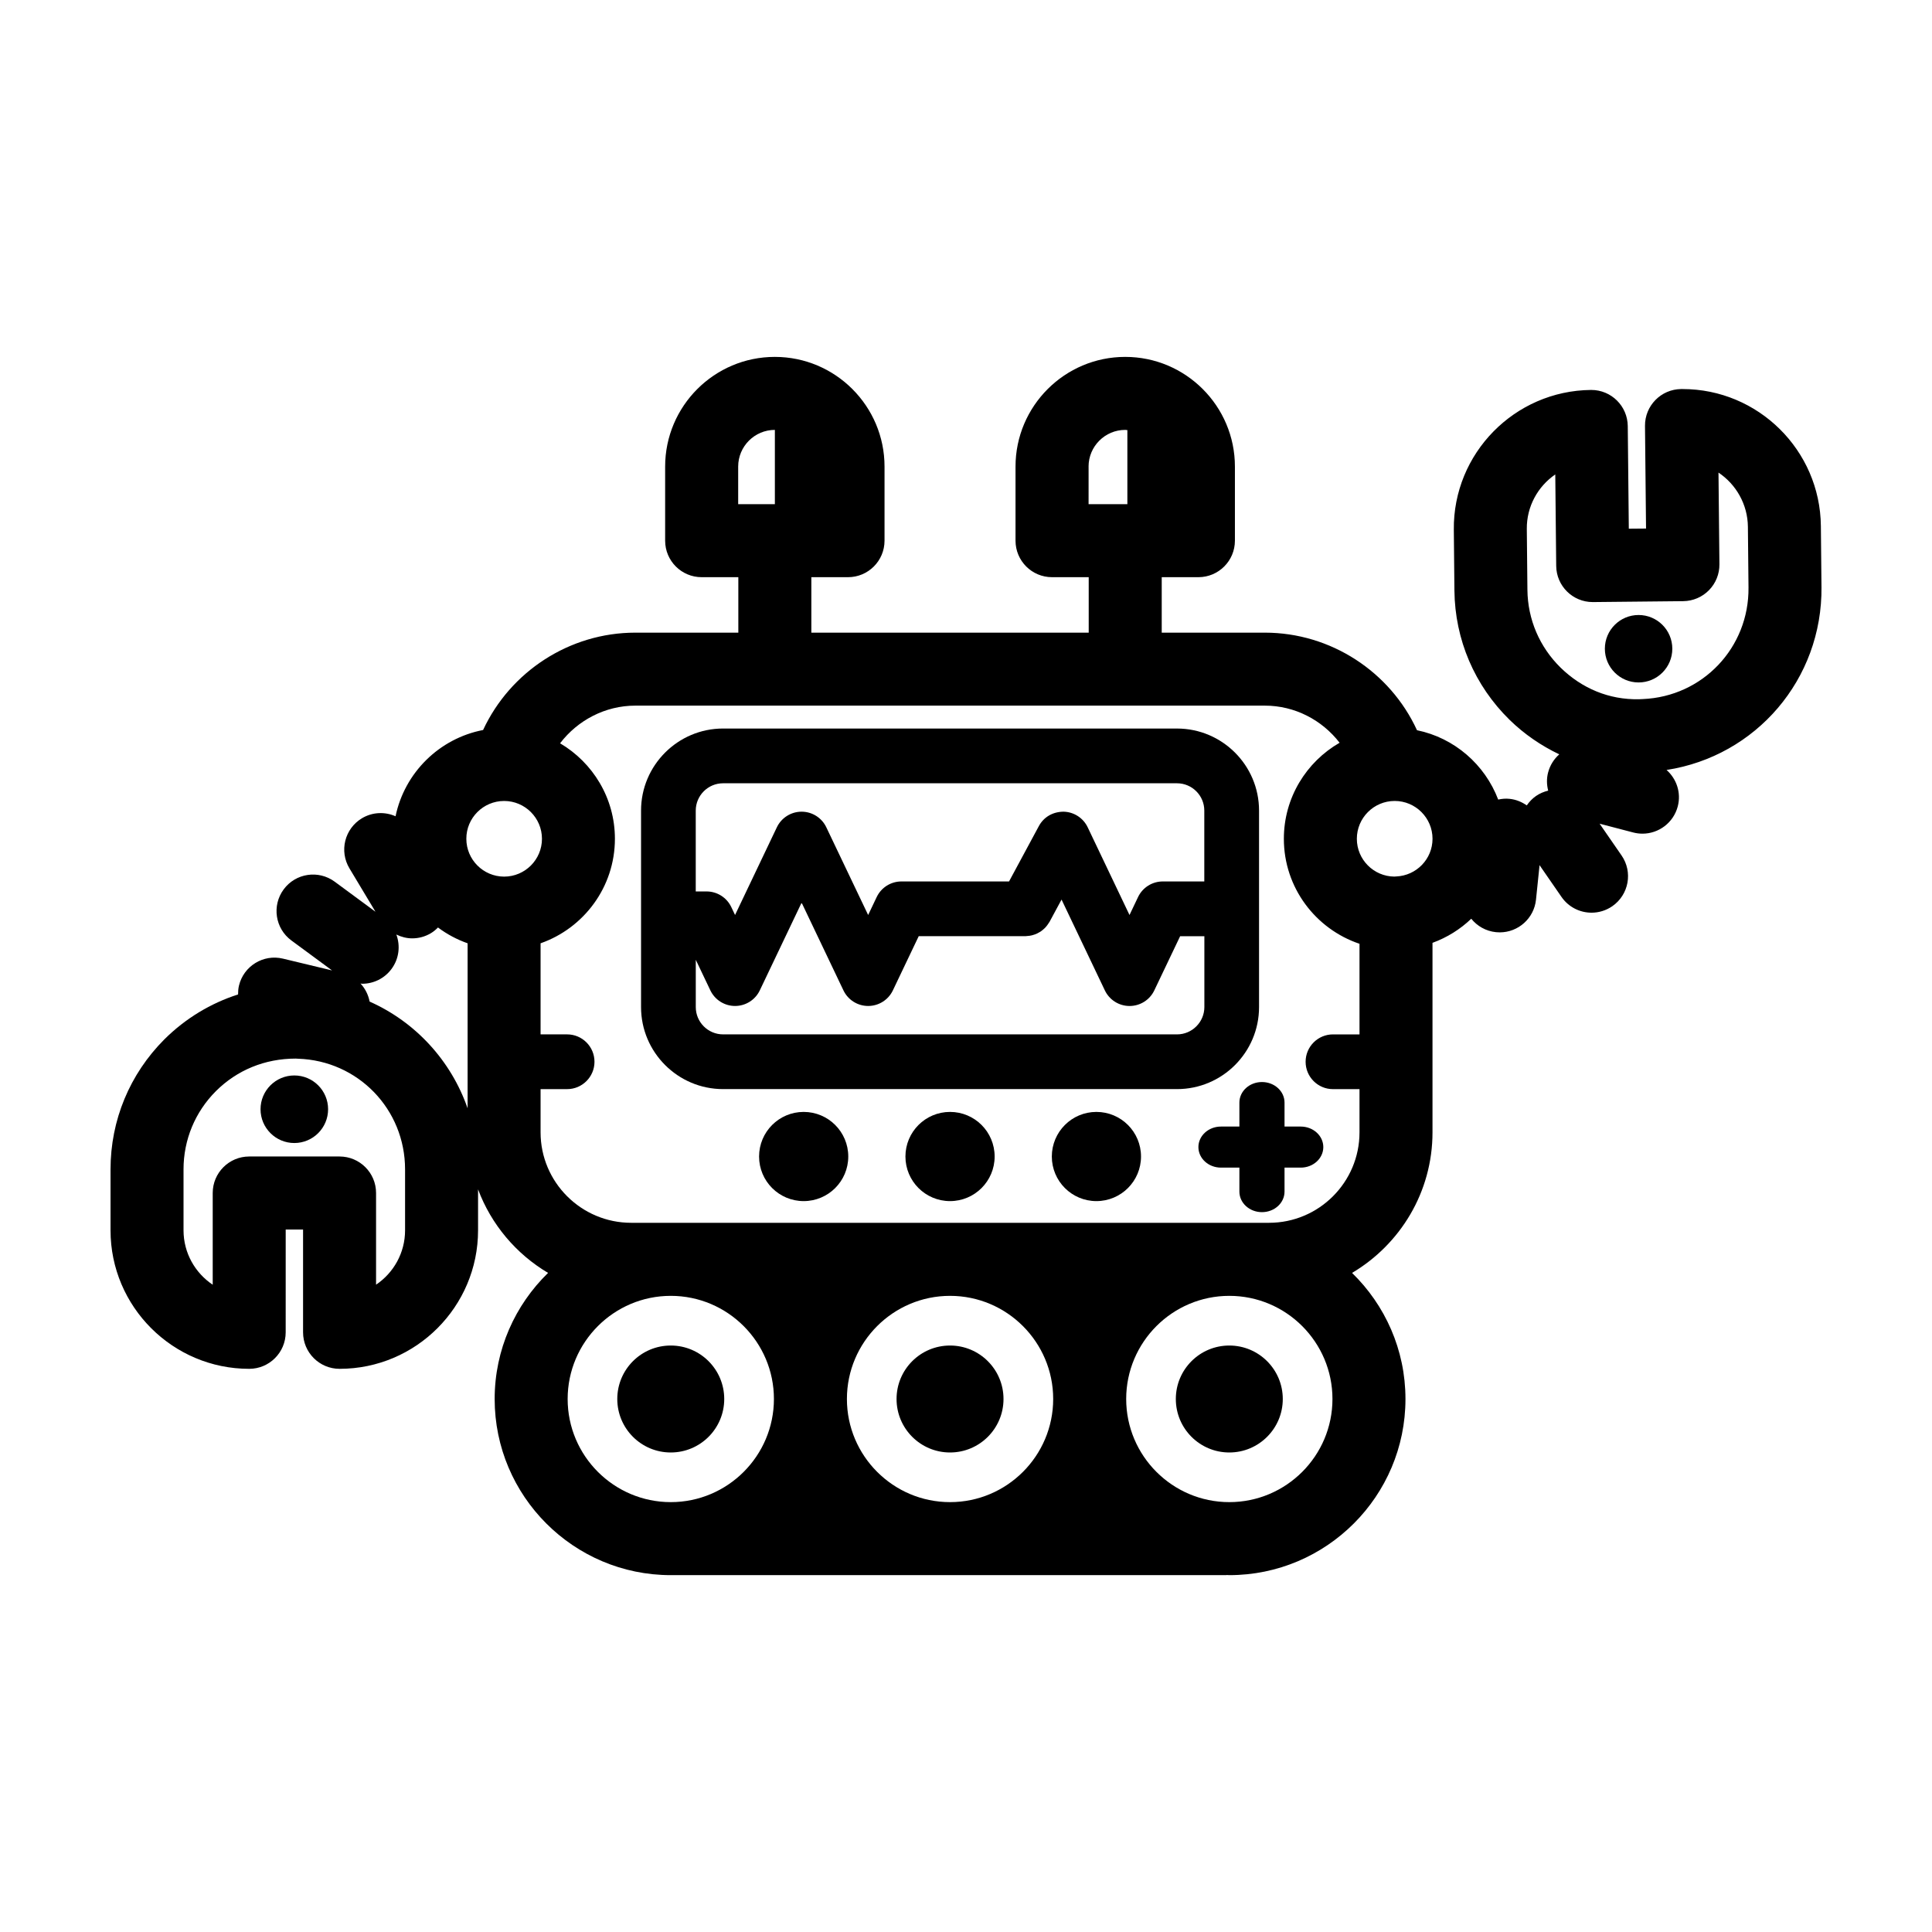 <?xml version="1.0" encoding="UTF-8"?>
<!-- Uploaded to: ICON Repo, www.svgrepo.com, Generator: ICON Repo Mixer Tools -->
<svg fill="#000000" width="800px" height="800px" version="1.1" viewBox="144 144 512 512" xmlns="http://www.w3.org/2000/svg">
 <g>
  <path d="m488.71 442.55h-4.297v-6.359c0-3.004-2.676-5.441-5.981-5.441s-5.981 2.434-5.981 5.441v6.359h-4.883c-3.305 0-5.981 2.434-5.981 5.441 0 3.004 2.676 5.441 5.981 5.441h4.883v6.359c0 3.008 2.676 5.441 5.981 5.441s5.981-2.434 5.981-5.441v-6.359h4.297c3.305 0 5.981-2.434 5.981-5.441 0-3.004-2.68-5.441-5.981-5.441z"/>
  <path d="m477.66 410.89v-52.082c0-11.984-9.754-21.738-21.738-21.738l-120.3-0.004c-11.984 0-21.738 9.754-21.738 21.738v52.082c0 11.984 9.75 21.738 21.738 21.738h120.3c11.988 0.004 21.738-9.75 21.738-21.734zm-142.04-59.312h120.3c3.984 0 7.231 3.246 7.231 7.231v18.785h-11.004c-2.797 0-5.344 1.605-6.551 4.133l-2.266 4.758-11.082-23.246c-1.176-2.465-3.637-4.062-6.367-4.133-2.875 0.012-5.269 1.406-6.57 3.812l-7.906 14.676h-28.52c-2.797 0-5.344 1.605-6.551 4.133l-2.266 4.758-11.09-23.246c-1.203-2.527-3.754-4.133-6.551-4.133s-5.344 1.613-6.551 4.133l-11.078 23.242-1.004-2.106c-1.203-2.523-3.75-4.133-6.551-4.133h-2.863v-21.434c0.008-3.988 3.254-7.231 7.238-7.231zm120.3 66.543h-120.3c-3.984 0-7.231-3.246-7.231-7.231v-12.535l3.863 8.105c1.203 2.523 3.75 4.133 6.551 4.133 2.797 0 5.344-1.605 6.551-4.133l11.082-23.246 11.082 23.246c1.203 2.527 3.754 4.133 6.551 4.133s5.344-1.605 6.551-4.133l6.848-14.359h28.277c0.105 0 0.207-0.023 0.312-0.031 0.277-0.012 0.551-0.039 0.82-0.082 0.207-0.035 0.414-0.07 0.613-0.121 0.25-0.059 0.492-0.141 0.734-0.227 0.203-0.074 0.398-0.152 0.59-0.242 0.23-0.109 0.453-0.23 0.676-0.367 0.176-0.105 0.352-0.215 0.52-0.336 0.207-0.152 0.402-0.316 0.594-0.488 0.16-0.145 0.312-0.293 0.465-0.453 0.16-0.176 0.312-0.363 0.457-0.555 0.152-0.203 0.293-0.406 0.422-0.625 0.059-0.102 0.137-0.18 0.191-0.281l3.18-5.898 11.477 24.07c1.203 2.527 3.754 4.133 6.551 4.133s5.344-1.605 6.551-4.133l6.848-14.359h6.422v18.785c-0.012 3.984-3.258 7.231-7.246 7.231z"/>
  <path d="m335.93 514.75c0 7.828-6.344 14.172-14.172 14.172s-14.172-6.344-14.172-14.172 6.344-14.172 14.172-14.172 14.172 6.344 14.172 14.172"/>
  <path d="m409.94 514.75c0 7.828-6.344 14.172-14.172 14.172s-14.172-6.344-14.172-14.172 6.344-14.172 14.172-14.172 14.172 6.344 14.172 14.172"/>
  <path d="m483.95 514.75c0 7.828-6.348 14.172-14.172 14.172-7.828 0-14.172-6.344-14.172-14.172s6.344-14.172 14.172-14.172c7.824 0 14.172 6.344 14.172 14.172"/>
  <path d="m407.59 450.49c0 6.527-5.293 11.816-11.82 11.816s-11.82-5.289-11.82-11.816c0-6.531 5.293-11.82 11.82-11.82s11.82 5.289 11.82 11.82"/>
  <path d="m446.38 450.49c0 6.527-5.293 11.816-11.82 11.816s-11.816-5.289-11.816-11.816c0-6.531 5.289-11.82 11.816-11.82s11.82 5.289 11.82 11.82"/>
  <path d="m368.8 450.49c0 6.527-5.289 11.816-11.82 11.816-6.527 0-11.816-5.289-11.816-11.816 0-6.531 5.289-11.82 11.816-11.82 6.531 0 11.82 5.289 11.82 11.82"/>
  <path d="m230.95 437.96c0 4.941-4.008 8.953-8.953 8.953-4.945 0-8.953-4.012-8.953-8.953 0-4.945 4.008-8.953 8.953-8.953 4.945 0 8.953 4.008 8.953 8.953"/>
  <path d="m626.71 299.52-0.16-16.133c-0.207-20.086-16.617-36.285-36.656-36.285h-0.379c-5.34 0.055-9.629 4.43-9.574 9.773l0.277 27.195-4.566 0.039-0.277-27.195c-0.055-5.309-4.375-9.574-9.668-9.574h-0.102c-20.238 0.211-36.543 16.828-36.328 37.039l0.16 16.133c0.137 12.988 5.324 25.156 14.652 34.285 3.91 3.809 8.359 6.832 13.133 9.113-1.395 1.23-2.453 2.871-2.961 4.812-0.43 1.637-0.367 3.273 0.023 4.805-1.117 0.273-2.207 0.719-3.211 1.41-1.004 0.695-1.812 1.559-2.465 2.504-1.309-0.918-2.836-1.562-4.539-1.738-1.047-0.121-2.055-0.016-3.031 0.191-3.527-9.281-11.602-16.344-21.52-18.379-7.133-15.508-22.848-25.855-40.316-25.855h-27.332v-14.699h9.723c5.34 0 9.672-4.332 9.672-9.672v-19.637c0-16.031-13.039-29.07-29.07-29.07-16.027 0-29.07 13.039-29.07 29.07v19.637c0 5.34 4.332 9.672 9.672 9.672h9.723v14.699h-73.504v-14.699h9.723c5.34 0 9.672-4.332 9.672-9.672v-19.637c0-16.031-13.039-29.07-29.07-29.07s-29.07 13.039-29.07 29.07v19.637c0 5.34 4.332 9.672 9.672 9.672h9.723v14.699h-27.301c-17.438 0-33.145 10.328-40.34 25.801-11.602 2.231-20.801 11.309-23.199 22.859-2.781-1.234-6.098-1.152-8.906 0.527-4.578 2.75-6.066 8.691-3.316 13.27l6.902 11.504-10.812-7.969c-4.301-3.164-10.359-2.254-13.523 2.051-3.168 4.301-2.254 10.359 2.047 13.527l10.781 7.945-13.004-3.125c-5.199-1.254-10.418 1.953-11.664 7.144-0.188 0.785-0.242 1.566-0.238 2.344-7.254 2.328-13.934 6.34-19.523 11.895-9.203 9.215-14.277 21.453-14.277 34.457v16.156c0 20.238 16.484 36.707 36.746 36.707 5.34 0 9.672-4.332 9.672-9.672l0.004-27.25h4.602v27.25c0 5.34 4.332 9.672 9.672 9.672 20.238 0 36.703-16.469 36.703-36.707v-10.855c3.492 9.324 10.09 17.125 18.555 22.141-8.715 8.484-14.156 20.32-14.156 33.418 0 25.738 20.938 46.68 46.68 46.68h147.26v-0.039c0.258 0.004 0.504 0.039 0.754 0.039 25.738 0 46.68-20.938 46.68-46.68 0-13.094-5.438-24.93-14.152-33.414 12.734-7.551 21.316-21.398 21.316-37.246v-50.227c3.863-1.41 7.356-3.594 10.273-6.387 1.562 1.941 3.863 3.285 6.543 3.562 0.336 0.035 0.672 0.051 1.004 0.051 4.898 0 9.098-3.703 9.609-8.68l0.941-9.129 5.82 8.422c1.879 2.715 4.898 4.172 7.965 4.172 1.895 0 3.812-0.559 5.492-1.715 4.394-3.039 5.496-9.062 2.453-13.461l-5.812-8.41 8.906 2.328c0.82 0.211 1.641 0.316 2.453 0.316 4.293 0 8.219-2.887 9.352-7.234 0.953-3.637-0.332-7.309-2.969-9.648 23.664-3.648 41.312-23.988 41.059-48.531zm-194.23-31.871c0-5.359 4.363-9.723 9.723-9.723 0.191 0 0.371 0.047 0.562 0.055v19.633h-10.281l0.004-9.965zm-92.855 0c0-5.359 4.363-9.723 9.723-9.723v19.688h-9.723zm-62.027 88.617c5.527 0 10.027 4.492 10.027 10.027 0 5.516-4.484 10.004-10 10.02h-0.023-0.02c-5.516-0.016-9.996-4.504-9.996-10.02-0.016-5.531 4.484-10.027 10.012-10.027zm-26.25 113.78c0 5.996-3.055 11.285-7.688 14.41v-24.301c0-5.34-4.332-9.672-9.672-9.672h-23.945c-5.34 0-9.672 4.332-9.672 9.672v24.309c-4.66-3.117-7.734-8.414-7.734-14.418v-16.156c0-7.836 3.062-15.215 8.602-20.75 5.582-5.547 12.949-8.602 21.141-8.602 0.203 0.02 0.402 0.035 0.605 0.035 15.906 0.508 28.363 13.387 28.363 29.316zm-9.395-60.617c-0.344-1.797-1.18-3.461-2.418-4.793 0.145 0.004 0.293 0.07 0.438 0.07 2.969 0 5.894-1.359 7.793-3.934 2.012-2.727 2.363-6.156 1.27-9.109 1.316 0.637 2.742 1.012 4.203 1.012 1.691 0 3.41-0.441 4.969-1.379 0.707-0.422 1.309-0.941 1.863-1.5 2.367 1.773 5.008 3.188 7.848 4.188v43.727c-4.402-12.641-13.805-22.871-25.965-28.281zm153.82 132.65c-15.07 0-27.332-12.262-27.332-27.332 0-15.07 12.262-27.332 27.332-27.332s27.332 12.262 27.332 27.332c0 15.07-12.258 27.332-27.332 27.332zm-101.34-27.332c0-15.07 12.262-27.332 27.332-27.332 15.07 0 27.332 12.262 27.332 27.332 0 15.07-12.262 27.332-27.332 27.332-15.07 0-27.332-12.262-27.332-27.332zm175.35 27.332c-15.07 0-27.332-12.262-27.332-27.332 0-15.07 12.262-27.332 27.332-27.332 15.07 0 27.332 12.262 27.332 27.332 0 15.07-12.258 27.332-27.332 27.332zm10.527-74.023h-169.04c-13.238 0-24.012-10.758-24.012-23.973v-11.453h7.031c4.004 0 7.254-3.25 7.254-7.254s-3.246-7.254-7.254-7.254h-7.031v-24.137c11.453-4.012 19.699-14.895 19.699-27.699 0-10.777-5.856-20.191-14.531-25.305 4.66-6.106 11.961-9.98 19.941-9.98h166.84c7.926 0 15.156 3.812 19.801 9.836-8.812 5.074-14.773 14.57-14.773 25.453 0 12.934 8.414 23.914 20.047 27.824v24.012h-7.027c-4.004 0-7.254 3.25-7.254 7.254s3.246 7.254 7.254 7.254h7.027v11.453c-0.004 13.215-10.758 23.969-23.973 23.969zm33.699-91.785c-0.02 0-0.039-0.004-0.059-0.004-0.141 0-0.266 0.035-0.406 0.039-5.5-0.035-9.965-4.508-9.965-10.016 0-5.531 4.492-10.027 10.027-10.027 5.527 0 10.027 4.492 10.027 10.027-0.004 5.387-4.289 9.762-9.625 9.98zm65.352-47.012c-0.203 0.012-0.785 0.031-0.984 0.047-8.012 0.168-15.176-2.898-20.777-8.348-5.606-5.492-8.742-12.82-8.82-20.645l-0.16-16.133c-0.059-5.981 2.941-11.289 7.543-14.449l0.246 24.25c0.055 5.309 4.375 9.574 9.668 9.574h0.102l23.906-0.242c2.57-0.031 5.019-1.074 6.812-2.906 1.797-1.832 2.793-4.301 2.766-6.867l-0.246-24.297c4.625 3.078 7.734 8.387 7.793 14.344l0.16 16.133c0.164 15.891-12.137 28.871-28.008 29.539z"/>
  <path d="m587.18 315.92c0 4.938-4.004 8.938-8.938 8.938-4.938 0-8.938-4-8.938-8.938s4-8.938 8.938-8.938c4.934 0 8.938 4 8.938 8.938"/>
 </g>
</svg>
